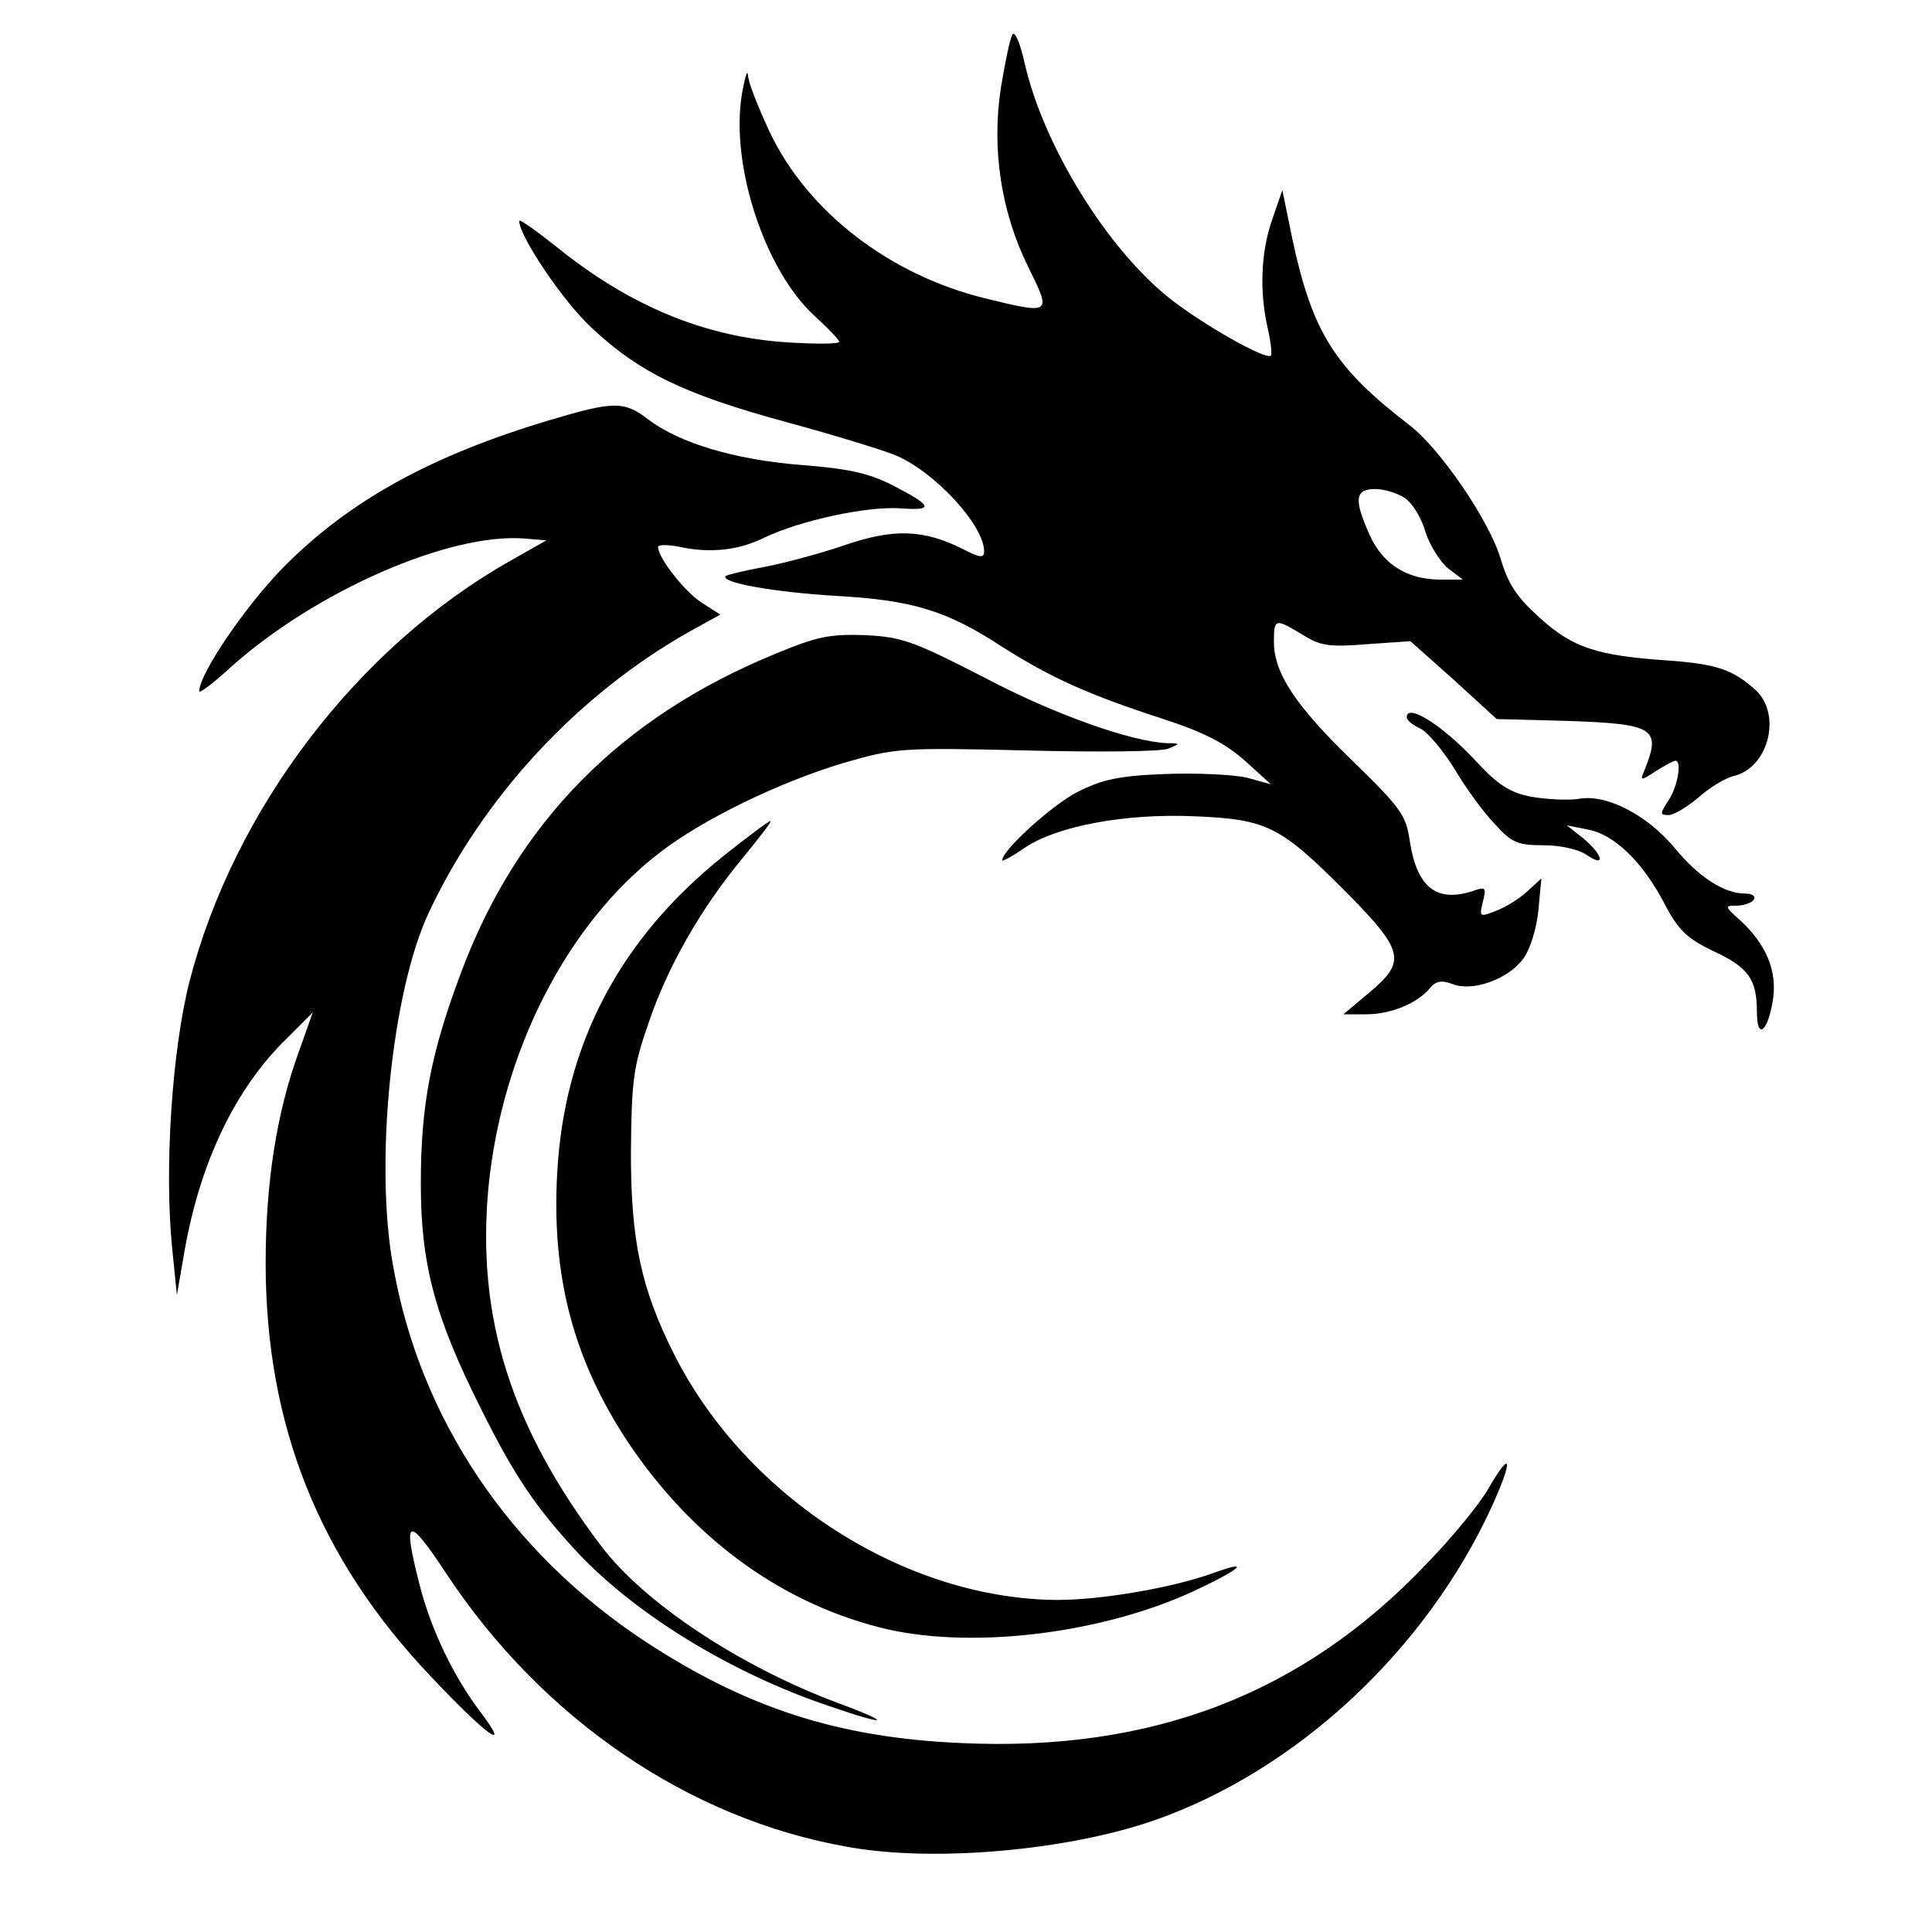 <?xml version="1.0" standalone="no"?>
<!DOCTYPE svg PUBLIC "-//W3C//DTD SVG 20010904//EN"
 "http://www.w3.org/TR/2001/REC-SVG-20010904/DTD/svg10.dtd">
<svg version="1.0" xmlns="http://www.w3.org/2000/svg"
 width="320pt" height="320pt" viewBox="0 0 320 320"
 preserveAspectRatio="xMidYMid meet">
<g transform="translate(0,320) scale(0.1,-0.1)"
fill="#000000" stroke="none">
<path d="M1677 3143 c-4 -6 -12 -45 -19 -87 -16 -102 0 -207 45 -298 39 -79
39 -79 -72 -52 -158 39 -293 143 -356 275 -19 41 -36 83 -36 94 -1 11 -5 -2
-10 -30 -20 -118 38 -294 121 -369 22 -20 40 -39 40 -42 0 -4 -39 -4 -87 -1
-137 9 -261 61 -381 158 -34 27 -62 47 -62 43 0 -25 73 -134 120 -177 79 -74
153 -110 322 -156 81 -22 162 -47 181 -55 65 -27 147 -116 147 -159 0 -12 -7
-11 -36 4 -64 32 -114 34 -195 6 -41 -14 -101 -30 -133 -36 -33 -6 -61 -13
-64 -15 -10 -11 82 -27 183 -33 126 -7 183 -24 276 -85 79 -50 140 -78 263
-118 71 -23 105 -41 138 -70 l43 -39 -40 11 c-22 5 -82 8 -135 6 -78 -3 -104
-9 -146 -30 -42 -22 -124 -96 -124 -113 0 -2 16 6 36 20 54 37 168 58 282 53
121 -5 142 -16 250 -124 98 -99 102 -116 40 -168 l-43 -36 38 0 c40 0 85 18
106 44 9 11 19 13 37 6 33 -13 92 8 117 42 11 15 22 49 25 80 l5 53 -24 -22
c-13 -12 -36 -26 -52 -32 -26 -10 -27 -10 -21 15 6 24 5 26 -17 18 -60 -19
-92 6 -104 83 -6 43 -15 55 -95 133 -94 91 -130 145 -130 197 0 39 2 39 47 12
30 -19 45 -21 107 -16 l72 5 72 -64 71 -65 116 -3 c145 -5 157 -12 129 -81 -8
-19 -7 -19 19 -2 14 9 29 17 32 17 11 0 4 -42 -11 -65 -15 -23 -15 -25 0 -25
8 0 30 13 49 29 18 16 45 33 60 36 57 15 78 102 35 142 -38 34 -64 43 -145 49
-118 8 -158 21 -213 71 -38 34 -52 56 -64 96 -18 63 -101 185 -153 224 -122
94 -159 152 -192 305 l-17 83 -17 -49 c-19 -55 -21 -120 -7 -181 5 -22 7 -41
5 -44 -8 -8 -112 51 -168 95 -104 83 -209 253 -240 390 -7 32 -16 53 -20 47z
m650 -768 c13 -9 28 -34 34 -56 7 -22 24 -49 37 -60 l25 -19 -37 0 c-55 0 -95
25 -117 73 -27 60 -25 77 9 77 15 0 37 -7 49 -15z"/>
<path d="M910 2504 c-194 -58 -330 -132 -440 -243 -63 -64 -140 -177 -140
-206 0 -4 23 13 50 38 142 128 365 225 489 215 l36 -3 -60 -34 c-253 -143
-457 -411 -531 -696 -29 -114 -42 -309 -29 -441 l8 -79 13 75 c26 146 84 267
168 349 l44 44 -23 -65 c-37 -101 -55 -218 -55 -350 0 -268 88 -489 272 -683
93 -99 137 -131 84 -61 -44 58 -82 136 -101 211 -29 113 -20 116 44 19 159
-241 402 -407 665 -453 143 -26 364 -6 508 44 237 83 451 283 560 522 35 78
31 93 -7 27 -15 -26 -61 -82 -102 -124 -205 -216 -455 -312 -772 -297 -203 9
-354 58 -522 168 -225 148 -374 370 -418 623 -31 170 -2 454 59 584 90 192
247 362 434 467 l49 27 -31 20 c-28 18 -72 74 -72 92 0 4 14 4 32 1 53 -12
101 -7 145 15 59 28 169 52 225 48 56 -4 53 4 -15 39 -40 20 -74 27 -152 33
-109 9 -199 36 -251 75 -40 31 -57 31 -164 -1z"/>
<path d="M1284 2117 c-256 -105 -427 -279 -520 -527 -50 -133 -67 -219 -67
-350 0 -134 23 -221 100 -374 55 -111 92 -165 162 -240 97 -102 254 -198 415
-252 98 -34 107 -29 12 6 -160 60 -318 164 -390 259 -150 198 -207 379 -187
594 22 225 130 437 284 555 71 55 197 116 303 148 87 25 94 26 304 21 118 -3
224 -2 235 3 20 8 20 9 -1 9 -59 2 -189 48 -304 109 -117 60 -136 67 -197 70
-59 2 -79 -2 -149 -31z"/>
<path d="M2330 2012 c0 -5 10 -13 23 -19 12 -6 38 -37 57 -68 19 -32 49 -73
67 -91 27 -30 37 -34 80 -34 28 0 58 -7 71 -16 32 -22 27 0 -5 27 l-28 22 35
-7 c44 -8 91 -54 127 -123 23 -44 37 -57 80 -78 59 -27 73 -47 73 -101 0 -49
19 -32 27 23 6 46 -12 89 -54 128 -27 24 -27 25 -6 25 12 0 25 5 28 10 3 6 -3
10 -15 10 -34 0 -76 27 -115 74 -45 55 -113 91 -159 83 -18 -3 -53 -1 -78 3
-37 7 -56 19 -94 60 -55 59 -114 96 -114 72z"/>
<path d="M1198 1782 c-171 -137 -263 -311 -275 -523 -10 -173 27 -312 118
-449 105 -156 248 -262 414 -305 145 -38 364 -13 521 59 81 38 98 54 32 30
-67 -24 -184 -44 -256 -44 -252 1 -515 169 -635 406 -55 109 -72 188 -72 334
1 121 4 143 29 215 32 95 88 192 157 275 27 33 48 60 45 60 -3 0 -38 -26 -78
-58z"/>
</g>
</svg>
